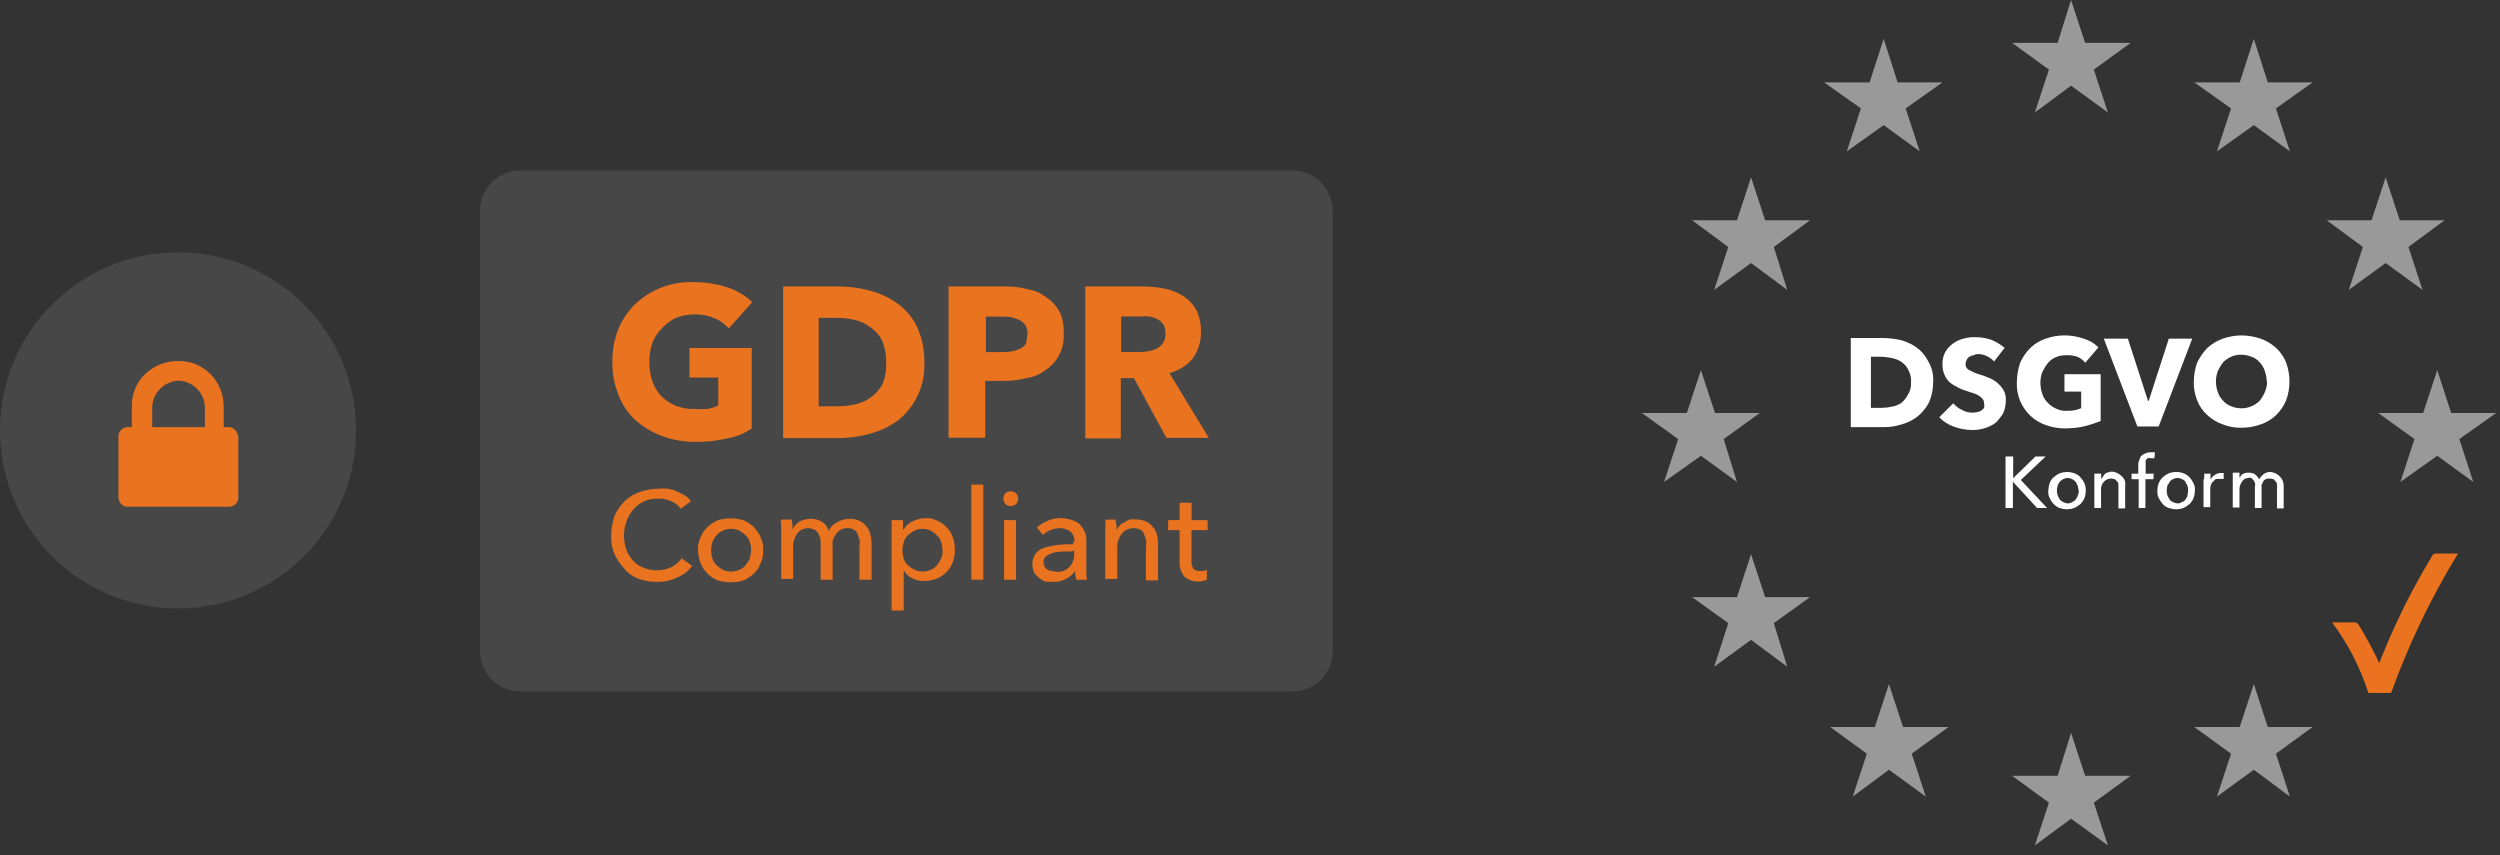 <?xml version="1.0" encoding="utf-8"?>
<svg xmlns="http://www.w3.org/2000/svg" height="65" version="1.2" viewBox="0 0 190 65" width="190">
	<rect x="0" y="0" width="190" height="65" fill="#333333" stroke="none"/>
	<style>
		.s0 { opacity: .1;fill: #ffffff } 
		.s1 { fill: #ea7320 } 
		.s2 { fill: #ffffff } 
		.s3 { opacity: .5;fill: #ffffff } 
		.s4 { opacity: .7;fill: #ea7320 } 
	</style>
	<g id="uuid-04399e8e-35b2-4fe1-b285-3efcb0834fc5">
		<g>
			<path class="s0" d="m98.23 52.55h-58.7c-1.66 0-3.02-1.34-3.05-3v-33.55c0-1.68 1.37-3.04 3.05-3.05h58.7c1.68 0 3.05 1.37 3.06 3.05v33.5c0 1.69-1.37 3.05-3.06 3.05z"/>
			<path class="s1" d="m55.25 33.32q-1.2 0.29-2.44 0.26-1.32 0-2.55-0.46-1.1-0.43-2-1.22-0.85-0.81-1.26-1.9-0.48-1.2-0.46-2.49-0.02-1.3 0.46-2.51 0.46-1.11 1.32-1.93c1.2-1.11 2.79-1.69 4.42-1.63q1.31 0 2.55 0.4 1.06 0.35 1.88 1.12l-1.78 2q-0.45-0.5-1.07-0.77-0.73-0.31-1.53-0.3-0.71 0-1.37 0.25-0.62 0.27-1.07 0.77-0.49 0.47-0.75 1.09-0.24 0.69-0.25 1.42-0.01 0.76 0.2 1.48 0.22 0.65 0.66 1.17 0.49 0.48 1.12 0.76 0.74 0.28 1.53 0.25 0.46 0.03 0.91 0 0.43-0.08 0.82-0.25v-2.14h-2.19v-2.24h4.73v6.11q-0.85 0.59-1.88 0.76z"/>
			<path class="s1" d="m70.25 27.52c0.08 1.71-0.66 3.36-2 4.43q-0.95 0.69-2.09 1-1.15 0.32-2.34 0.35h-4.3v-11.53h4.17q1.22 0 2.39 0.31 1.17 0.29 2.14 1c0.64 0.46 1.15 1.07 1.48 1.78 0.38 0.83 0.57 1.74 0.55 2.66zm-2.9 0q0.01-0.84-0.3-1.63-0.31-0.6-0.87-1-0.53-0.41-1.18-0.57-0.68-0.16-1.37-0.16h-1.41v6.72h1.32q0.74 0.01 1.46-0.15c0.9-0.19 1.66-0.77 2.09-1.58q0.3-0.78 0.26-1.63z"/>
			<path class="s1" d="m80.84 25.33c0.08 1.11-0.45 2.18-1.38 2.8q-0.66 0.49-1.47 0.61-0.85 0.22-1.73 0.21h-1.38v4.32h-2.79v-11.5h4.22q0.91-0.02 1.78 0.21 0.78 0.12 1.42 0.61c0.41 0.27 0.76 0.64 1 1.07q0.38 0.79 0.33 1.67zm-2.75 0.06q0.01-0.35-0.15-0.67-0.19-0.26-0.46-0.4-0.3-0.13-0.61-0.21-0.35-0.06-0.71-0.05h-1.23v2.7h1.18q0.38 0.01 0.76-0.05 0.35-0.06 0.66-0.21 0.28-0.14 0.46-0.4c0-0.26 0.1-0.46 0.1-0.71z"/>
			<path class="s1" d="m88.67 33.32l-2.49-4.58h-1v4.58h-2.7v-11.55h4.38q0.82 0 1.63 0.16 0.76 0.15 1.42 0.56 0.64 0.4 1 1.06 0.39 0.79 0.36 1.68c0.02 0.71-0.2 1.42-0.61 2-0.46 0.55-1.09 0.95-1.79 1.12l3 4.93h-3.2zm-0.1-8q0.01-0.35-0.15-0.66-0.19-0.26-0.46-0.4-0.29-0.15-0.61-0.21-0.33-0.03-0.66 0h-1.48v2.7h1.32q0.36 0.01 0.72-0.05 0.34-0.06 0.66-0.21 0.27-0.14 0.46-0.4 0.24-0.34 0.2-0.77z"/>
			<path class="s1" d="m52.6 43q-0.41 0.58-1.07 0.86-0.71 0.36-1.52 0.36-0.74 0.02-1.43-0.22-0.66-0.22-1.12-0.76-0.46-0.52-0.76-1.12-0.28-0.68-0.25-1.42 0.01-0.75 0.25-1.48 0.28-0.63 0.76-1.12 0.5-0.48 1.17-0.71 0.69-0.24 1.43-0.25 0.35-0.03 0.71 0 0.35 0.06 0.66 0.2l0.61 0.31q0.29 0.17 0.46 0.45l-0.76 0.56q-0.29-0.38-0.72-0.56-0.48-0.23-1-0.2-0.56-0.03-1.07 0.2-0.46 0.22-0.81 0.61-0.33 0.39-0.51 0.87-0.19 0.51-0.21 1.07 0 0.54 0.16 1.07 0.16 0.48 0.51 0.86 0.32 0.4 0.81 0.56 0.51 0.23 1.07 0.2 0.56 0 1.07-0.25 0.47-0.23 0.76-0.66z"/>
			<path class="s1" d="m58 41.82q0.03 0.52-0.2 1-0.16 0.45-0.51 0.77-0.34 0.32-0.76 0.51-0.48 0.17-1 0.15-0.51 0.01-1-0.15c-0.58-0.24-1.04-0.7-1.28-1.28q-0.18-0.48-0.2-1-0.03-0.52 0.2-1 0.17-0.44 0.51-0.76 0.35-0.32 0.77-0.51 0.49-0.16 1-0.15 0.52-0.01 1 0.15c0.57 0.24 1.03 0.7 1.27 1.27q0.23 0.47 0.2 1zm-0.91 0q0-0.31-0.1-0.61-0.08-0.31-0.31-0.51-0.21-0.21-0.46-0.36-0.31-0.15-0.66-0.15-0.35 0-0.66 0.15-0.27 0.12-0.46 0.36-0.19 0.22-0.3 0.51-0.09 0.3-0.1 0.61 0.01 0.31 0.1 0.61 0.08 0.29 0.3 0.51 0.22 0.2 0.46 0.35 0.31 0.15 0.66 0.15 0.35 0 0.66-0.15 0.27-0.11 0.46-0.35 0.19-0.23 0.31-0.51 0.07-0.3 0.1-0.61z"/>
			<path class="s1" d="m60.69 39.68q0.43-0.25 0.92-0.25 0.43-0.01 0.81 0.2c0.27 0.15 0.48 0.41 0.56 0.71q0.22-0.44 0.66-0.66 0.43-0.24 0.92-0.25 0.4-0.01 0.76 0.15 0.31 0.14 0.51 0.41 0.23 0.24 0.3 0.56 0.1 0.35 0.11 0.71v2.8h-0.92v-2.55q0.05-0.26 0-0.51l-0.15-0.45q-0.1-0.21-0.31-0.31-0.24-0.13-0.51-0.1-0.28 0-0.51 0.15-0.21 0.14-0.35 0.36-0.13 0.21-0.21 0.45-0.03 0.26 0 0.51v2.45h-0.91v-2.7q0.02-0.26-0.05-0.51-0.06-0.19-0.16-0.36c-0.1-0.1-0.15-0.2-0.3-0.25q-0.21-0.1-0.46-0.1c-0.32 0-0.62 0.15-0.81 0.41q-0.34 0.48-0.31 1.06v2.39h-0.91v-4q0.02-0.26-0.05-0.51h0.86q0 0.21 0.05 0.4v0.36q0.16-0.35 0.46-0.57z"/>
			<path class="s1" d="m68.68 46.4h-0.92v-6.87h0.87v0.71h0.05q0.23-0.41 0.66-0.61 0.47-0.24 1-0.25 0.48-0.03 0.91 0.2 0.41 0.18 0.71 0.51 0.32 0.32 0.46 0.76 0.15 0.45 0.15 0.92 0.01 0.47-0.15 0.91-0.13 0.44-0.46 0.76-0.3 0.33-0.71 0.51-0.48 0.2-1 0.21-0.48 0.01-0.91-0.21-0.43-0.2-0.66-0.61zm2.95-4.58q0-0.31-0.1-0.61-0.08-0.31-0.31-0.51-0.21-0.21-0.46-0.36-0.31-0.15-0.66-0.15-0.33-0.01-0.61 0.15-0.28 0.14-0.51 0.36-0.22 0.21-0.3 0.51-0.09 0.3-0.1 0.61 0.01 0.31 0.1 0.61 0.08 0.29 0.3 0.51 0.23 0.21 0.51 0.35c0.4 0.2 0.87 0.2 1.27 0q0.28-0.11 0.46-0.35 0.19-0.23 0.31-0.51 0.13-0.29 0.1-0.61z"/>
			<path class="s1" d="m74.73 44.06h-0.91v-7.23h0.91z"/>
			<path class="s1" d="m77.38 37.9q0 0.23-0.16 0.41-0.17 0.15-0.4 0.15-0.24 0-0.41-0.15c-0.2-0.24-0.2-0.58 0-0.82q0.18-0.16 0.41-0.15 0.23 0 0.4 0.15 0.16 0.17 0.16 0.41zm-0.16 6.16h-0.91v-4.53h0.91z"/>
			<path class="s1" d="m81.65 41.16c0.03-0.29-0.09-0.58-0.31-0.77q-0.36-0.26-0.81-0.25-0.37 0-0.71 0.15-0.32 0.14-0.56 0.36l-0.46-0.56q0.37-0.33 0.82-0.51 0.48-0.21 1-0.2 0.45 0 0.87 0.15 0.34 0.11 0.61 0.35 0.21 0.26 0.35 0.56 0.14 0.34 0.11 0.72v2.49c0 0.15 0.05 0.3 0.05 0.41h-0.81q-0.09-0.33-0.1-0.67-0.26 0.41-0.7 0.61-0.43 0.24-0.92 0.21-0.28 0.03-0.56 0-0.29-0.06-0.5-0.26-0.24-0.17-0.41-0.41-0.15-0.31-0.15-0.66 0-0.45 0.25-0.81 0.29-0.34 0.71-0.46 0.49-0.14 1-0.2 0.56-0.06 1.12-0.05v-0.1zm-0.25 0.76q-0.36-0.03-0.72 0-0.34 0-0.66 0.1-0.28 0.08-0.51 0.26c-0.14 0.1-0.22 0.27-0.2 0.45q0 0.19 0.1 0.36 0.07 0.14 0.21 0.2 0.13 0.09 0.3 0.1c0.1 0 0.2 0.06 0.36 0.06 0.37 0.04 0.74-0.09 1-0.36q0.37-0.43 0.36-1v-0.25z"/>
			<path class="s1" d="m84.8 39.53q-0.01 0.21 0.06 0.4v0.36q0.1-0.2 0.25-0.36 0.15-0.17 0.36-0.25 0.19-0.13 0.4-0.2 0.23-0.03 0.46 0 0.39-0.01 0.76 0.15 0.31 0.14 0.51 0.41 0.24 0.23 0.31 0.56 0.1 0.35 0.1 0.71v2.8h-0.92v-2.6q0.05-0.26 0-0.51l-0.15-0.45q-0.1-0.2-0.3-0.31-0.25-0.1-0.51-0.1c-0.34 0-0.66 0.15-0.87 0.41-0.23 0.3-0.36 0.68-0.35 1.06v2.39h-0.91v-4q0.05-0.26 0-0.51h0.86z"/>
			<path class="s1" d="m91.77 40.29h-1.22v2.34q-0.02 0.33 0.16 0.61 0.22 0.18 0.5 0.15 0.13 0.03 0.26 0 0.14-0.01 0.25-0.1v0.76q-0.17 0.08-0.35 0.11c-0.49 0.11-1-0.02-1.37-0.36q-0.36-0.48-0.35-1.07v-2.44h-0.87v-0.76h0.87v-1.32h0.91v1.32h1.22v0.76z"/>
			<path class="s2" d="m146.92 29.05q0 0.79-0.31 1.52-0.32 0.62-0.86 1.07-0.55 0.43-1.22 0.61-0.67 0.22-1.38 0.21h-2.49v-6.77h2.39q0.7 0 1.38 0.15 0.66 0.17 1.22 0.56 0.55 0.4 0.86 1c0.31 0.49 0.45 1.07 0.41 1.65zm-1.68 0q0.03-0.49-0.2-0.92-0.17-0.37-0.51-0.61-0.32-0.22-0.71-0.3-0.4-0.09-0.82-0.11h-0.81v3.89h0.81q0.42-0.01 0.82-0.1 0.39-0.07 0.71-0.3 0.29-0.26 0.47-0.6c0.18-0.28 0.26-0.62 0.24-0.95z"/>
			<path class="s2" d="m151.55 27.47q-0.24-0.26-0.56-0.41-0.31-0.15-0.66-0.15-0.18 0-0.33 0.09-0.17 0.01-0.3 0.1-0.14 0.07-0.21 0.21-0.09 0.14-0.1 0.3c-0.04 0.21 0.07 0.42 0.26 0.51l0.3 0.15q0.2 0.1 0.41 0.16 0.36 0.1 0.71 0.25 0.36 0.13 0.66 0.36 0.3 0.24 0.51 0.56 0.23 0.38 0.2 0.81 0.01 0.52-0.2 1-0.24 0.39-0.56 0.71-0.37 0.28-0.81 0.41-0.49 0.16-1 0.15-0.71-0.01-1.37-0.25-0.65-0.23-1.12-0.72l1.07-1.06q0.27 0.33 0.66 0.5 0.37 0.22 0.81 0.21 0.18 0.01 0.36-0.05 0.16-0.01 0.3-0.11 0.12-0.08 0.21-0.2 0.04-0.17 0-0.35 0-0.17-0.1-0.31c-0.06-0.1-0.16-0.15-0.26-0.25q-0.22-0.14-0.46-0.21-0.22-0.06-0.61-0.2-0.32-0.09-0.61-0.26-0.3-0.14-0.56-0.35-0.26-0.24-0.4-0.56-0.16-0.37-0.16-0.76-0.03-0.53 0.21-1 0.24-0.39 0.61-0.66 0.37-0.26 0.81-0.36 0.45-0.13 0.92-0.1 0.6 0 1.17 0.2 0.54 0.22 1 0.61z"/>
			<path class="s2" d="m158.37 32.41q-0.71 0.15-1.43 0.15-0.76 0-1.47-0.26-0.66-0.23-1.17-0.71-0.5-0.48-0.77-1.12-0.28-0.68-0.25-1.42 0.01-0.75 0.25-1.48 0.29-0.64 0.77-1.12 0.5-0.49 1.17-0.71 0.7-0.25 1.42-0.25 0.75 0 1.48 0.25 0.64 0.19 1.11 0.66l-1 1.17q-0.25-0.31-0.61-0.46-0.43-0.14-0.87-0.11-0.4-0.01-0.76 0.15-0.37 0.15-0.61 0.46-0.24 0.3-0.41 0.66-0.15 0.39-0.15 0.82 0 0.44 0.15 0.86 0.12 0.38 0.41 0.66 0.28 0.3 0.66 0.46 0.41 0.19 0.86 0.15 0.29 0.01 0.56-0.05 0.24-0.05 0.46-0.15v-1.26h-1.27v-1.32h2.75v3.56q-0.63 0.25-1.28 0.41z"/>
			<path class="s2" d="m164.06 32.41h-1.62l-2.55-6.67h1.83l1.53 4.73h0.05l1.53-4.73h1.78z"/>
			<path class="s2" d="m174 29q0 0.72-0.25 1.42-0.27 0.64-0.76 1.12-0.5 0.49-1.17 0.71-0.72 0.26-1.48 0.26-0.74 0.01-1.42-0.26-0.66-0.23-1.17-0.71-0.52-0.47-0.77-1.12-0.27-0.68-0.25-1.42 0.01-0.74 0.25-1.43 0.3-0.62 0.77-1.12 0.52-0.47 1.17-0.71 0.7-0.24 1.42-0.25 0.76 0.01 1.48 0.25 0.65 0.24 1.17 0.71 0.51 0.47 0.76 1.12 0.25 0.69 0.25 1.43zm-1.73 0q0-0.42-0.15-0.82-0.13-0.38-0.4-0.66-0.26-0.29-0.62-0.41-0.37-0.15-0.76-0.15-0.4-0.01-0.76 0.15-0.35 0.15-0.61 0.41-0.24 0.3-0.41 0.66-0.15 0.4-0.15 0.82 0 0.42 0.15 0.81 0.12 0.38 0.41 0.66 0.26 0.29 0.61 0.41 0.36 0.15 0.76 0.15 0.39 0.01 0.76-0.15 0.35-0.14 0.62-0.41 0.25-0.3 0.4-0.66 0.18-0.38 0.18-0.81z"/>
			<path class="s2" d="m152.92 36.42l1.78-1.73h0.77l-1.89 1.79 2 2.13h-0.76l-1.84-2v2h-0.56v-3.92h0.58v1.73z"/>
			<path class="s2" d="m158.52 37.29q0 0.29-0.1 0.56-0.11 0.26-0.31 0.46-0.21 0.17-0.46 0.3-0.27 0.09-0.56 0.1-0.29-0.01-0.56-0.1-0.26-0.1-0.45-0.3-0.19-0.2-0.31-0.46-0.13-0.26-0.1-0.56 0.01-0.29 0.1-0.56 0.09-0.27 0.31-0.46 0.2-0.18 0.45-0.3 0.27-0.09 0.56-0.1 0.29 0 0.56 0.1 0.27 0.09 0.46 0.3 0.19 0.21 0.31 0.46 0.1 0.27 0.1 0.56zm-0.56 0q0.01-0.18-0.05-0.36l-0.15-0.3q-0.11-0.13-0.26-0.21-0.17-0.09-0.36-0.1-0.18 0.01-0.35 0.1-0.15 0.08-0.26 0.21c-0.05 0.1-0.15 0.2-0.15 0.3q-0.11 0.36 0 0.72l0.15 0.3q0.11 0.14 0.26 0.2 0.17 0.09 0.35 0.11 0.19 0 0.36-0.11 0.15-0.06 0.26-0.2c0.05-0.1 0.15-0.2 0.15-0.3q0.08-0.17 0.09-0.36z"/>
			<path class="s2" d="m159.69 36v0.4c0.05 0 0.1-0.15 0.15-0.2q0.06-0.12 0.16-0.2 0.11-0.1 0.26-0.1 0.12-0.06 0.25-0.06 0.26 0.03 0.49 0.16 0.17 0.1 0.31 0.25 0.15 0.15 0.2 0.36 0.03 0.2 0 0.4v1.63h-0.51v-1.81q0-0.14-0.1-0.25c-0.05 0-0.1-0.16-0.2-0.16q-0.15-0.06-0.31-0.05-0.31 0.03-0.51 0.26-0.23 0.27-0.2 0.61v1.37h-0.51v-2.61z"/>
			<path class="s2" d="m163.66 36.42h-0.61v2.19h-0.51v-2.19h-0.54v-0.42h0.51v-0.56q-0.02-0.21 0.05-0.41 0.06-0.18 0.15-0.36 0.14-0.13 0.31-0.2 0.21-0.1 0.45-0.1h0.31l-0.05 0.46h-0.26q-0.12-0.05-0.25 0l-0.15 0.15v1.02h0.61z"/>
			<path class="s2" d="m166.81 37.29q0 0.29-0.1 0.56-0.1 0.27-0.31 0.46-0.21 0.17-0.45 0.3-0.27 0.09-0.56 0.1-0.29-0.01-0.56-0.1-0.27-0.09-0.46-0.3-0.18-0.21-0.31-0.46-0.12-0.26-0.1-0.56 0-0.29 0.1-0.56 0.1-0.26 0.31-0.46 0.21-0.19 0.46-0.3 0.27-0.1 0.56-0.1 0.29 0 0.56 0.1 0.26 0.1 0.45 0.3 0.19 0.2 0.31 0.46 0.13 0.26 0.1 0.56zm-0.51 0q0.01-0.18-0.05-0.36l-0.15-0.3q-0.09-0.15-0.26-0.21-0.17-0.09-0.35-0.1-0.19 0.01-0.36 0.1-0.15 0.07-0.25 0.21c0 0.1-0.16 0.2-0.16 0.3q-0.1 0.36 0 0.72l0.16 0.3q0.1 0.14 0.25 0.2 0.16 0.09 0.36 0.11 0.19 0 0.35-0.11 0.17-0.05 0.26-0.2c0.05-0.1 0.15-0.2 0.15-0.3 0-0.1 0.05-0.26 0.05-0.36z"/>
			<path class="s2" d="m167.52 36.27v-0.27h0.48v0.45q0.11-0.21 0.31-0.35 0.2-0.14 0.45-0.15h0.24v0.45q-0.13 0-0.26 0h-0.3c-0.05 0-0.15 0.11-0.26 0.21-0.11 0.1-0.1 0.15-0.15 0.25q-0.06 0.15-0.05 0.31v1.37h-0.51v-2.12c0.05 0.06 0.05-0.05 0.05-0.15z"/>
			<path class="s2" d="m170.37 36.07q0.23-0.15 0.51-0.15 0.24 0 0.46 0.1 0.23 0.16 0.35 0.4 0.15-0.23 0.36-0.4 0.23-0.15 0.51-0.16 0.23 0.04 0.44 0.14 0.17 0.1 0.3 0.25 0.15 0.16 0.21 0.36 0.06 0.19 0.05 0.4v1.63h-0.51v-1.5q0.03-0.15 0-0.31 0-0.14-0.1-0.25c-0.06 0-0.11-0.16-0.16-0.16-0.05 0-0.15-0.05-0.3-0.05q-0.16-0.01-0.31 0.05-0.14 0.08-0.2 0.21c0 0.1-0.1 0.15-0.1 0.25v1.73h-0.51v-1.61q0.05-0.15 0-0.31c-0.05-0.1-0.05-0.15-0.11-0.2l-0.15-0.16q-0.12-0.05-0.25 0c-0.19 0-0.37 0.1-0.46 0.26q-0.2 0.28-0.2 0.61v1.37h-0.51v-2.65h0.51v0.4q0.08-0.13 0.17-0.25z"/>
			<path class="s0" d="m13.53 46.24c-7.48 0-13.53-6.05-13.53-13.53 0-7.48 6.05-13.53 13.53-13.53 7.48 0 13.53 6.05 13.53 13.53 0 7.48-6.05 13.53-13.53 13.53z" fill-rule="evenodd"/>
			<path class="s1" d="m17.86 32.66q-0.23-0.22-0.56-0.2h-0.3v-1.53c0.01-0.93-0.35-1.83-1-2.49-0.65-0.67-1.56-1.03-2.49-1-0.93 0-1.82 0.35-2.49 1-0.67 0.65-1.03 1.56-1 2.49v1.53h-0.25q-0.33-0.01-0.56 0.2-0.23 0.23-0.21 0.56v4.53q0 0.32 0.21 0.56 0.23 0.23 0.56 0.2h7.58q0.33 0.01 0.56-0.2 0.22-0.23 0.2-0.56v-4.53q-0.05-0.32-0.25-0.56zm-2.29-0.2h-4v-1.53c0.05-1.09 0.91-1.95 2-2 1.09 0.04 1.96 0.91 2 2z"/>
			<path class="s3" d="m157.4 0l1.07 3.26h3.46l-2.8 2.03 1.07 3.26-2.8-2.04-2.75 2.04 1.07-3.26-2.8-2.03h3.46l1.02-3.26z" fill-rule="evenodd"/>
			<path class="s3" d="m171.29 2.95l1.06 3.31h3.41l-2.79 1.98 1.06 3.26-2.74-1.99-2.8 1.99 1.07-3.26-2.8-1.98h3.46l1.07-3.31z" fill-rule="evenodd"/>
			<path class="s3" d="m143.16 2.95l1.06 3.31h3.41l-2.8 1.98 1.07 3.26-2.74-1.99-2.8 1.99 1.07-3.26-2.8-1.98h3.46l1.07-3.31z" fill-rule="evenodd"/>
			<path class="s3" d="m181.31 13.48l1.07 3.26h3.41l-2.75 2.03 1.07 3.26-2.8-2.04-2.8 2.04 1.07-3.26-2.75-2.03h3.41l1.07-3.26z" fill-rule="evenodd"/>
			<path class="s3" d="m133.08 13.48l1.07 3.26h3.41l-2.75 2.03 1.02 3.26-2.75-2.04-2.8 2.04 1.07-3.26-2.75-2.03h3.41l1.07-3.26z" fill-rule="evenodd"/>
			<path class="s3" d="m185.23 28.13l1.06 3.26h3.41l-2.79 1.98 1.06 3.26-2.74-1.99-2.8 1.99 1.07-3.26-2.75-1.98h3.41l1.07-3.26z" fill-rule="evenodd"/>
			<path class="s3" d="m129.27 28.13l1.07 3.26h3.4l-2.74 1.98 1.01 3.26-2.74-1.99-2.8 1.99 1.07-3.26-2.75-1.98h3.41l1.07-3.26z" fill-rule="evenodd"/>
			<path class="s3" d="m171.29 51.99l1.06 3.26h3.41l-2.79 2.03 1.06 3.26-2.74-2.04-2.8 2.04 1.07-3.26-2.8-2.03h3.46l1.07-3.26z" fill-rule="evenodd"/>
			<path class="s3" d="m157.4 55.7l1.07 3.26h3.46l-2.8 2.04 1.07 3.25-2.8-2.03-2.75 2.03 1.07-3.25-2.8-2.04h3.46l1.02-3.26z" fill-rule="evenodd"/>
			<path class="s3" d="m143.56 51.99l1.07 3.26h3.46l-2.8 2.03 1.07 3.26-2.8-2.04-2.75 2.04 1.07-3.26-2.79-2.03h3.4l1.07-3.26z" fill-rule="evenodd"/>
			<path class="s3" d="m133.08 42.12l1.07 3.26h3.41l-2.75 1.98 1.02 3.31-2.75-2.04-2.8 2.04 1.07-3.31-2.75-1.98h3.41l1.07-3.26z" fill-rule="evenodd"/>
			<path class="s1" d="m181.72 52.65h-1.72c-0.61-1.92-1.54-3.73-2.75-5.34h1.68q0.19 0 0.3 0.15 1.53 2.45 2.49 5.19z"/>
			<path class="s4" d="m181.72 52.65h-1.72c-0.61-1.92-1.54-3.73-2.75-5.34h1.68q0.19 0 0.3 0.15 1.53 2.45 2.49 5.19z"/>
			<path class="s1" d="m180 52.65h1.73q2-5.55 5.08-10.58h-1.68c-0.13 0-0.25 0.08-0.3 0.2-1.98 3.27-3.6 6.75-4.83 10.38z"/>
		</g>
	</g>
</svg>